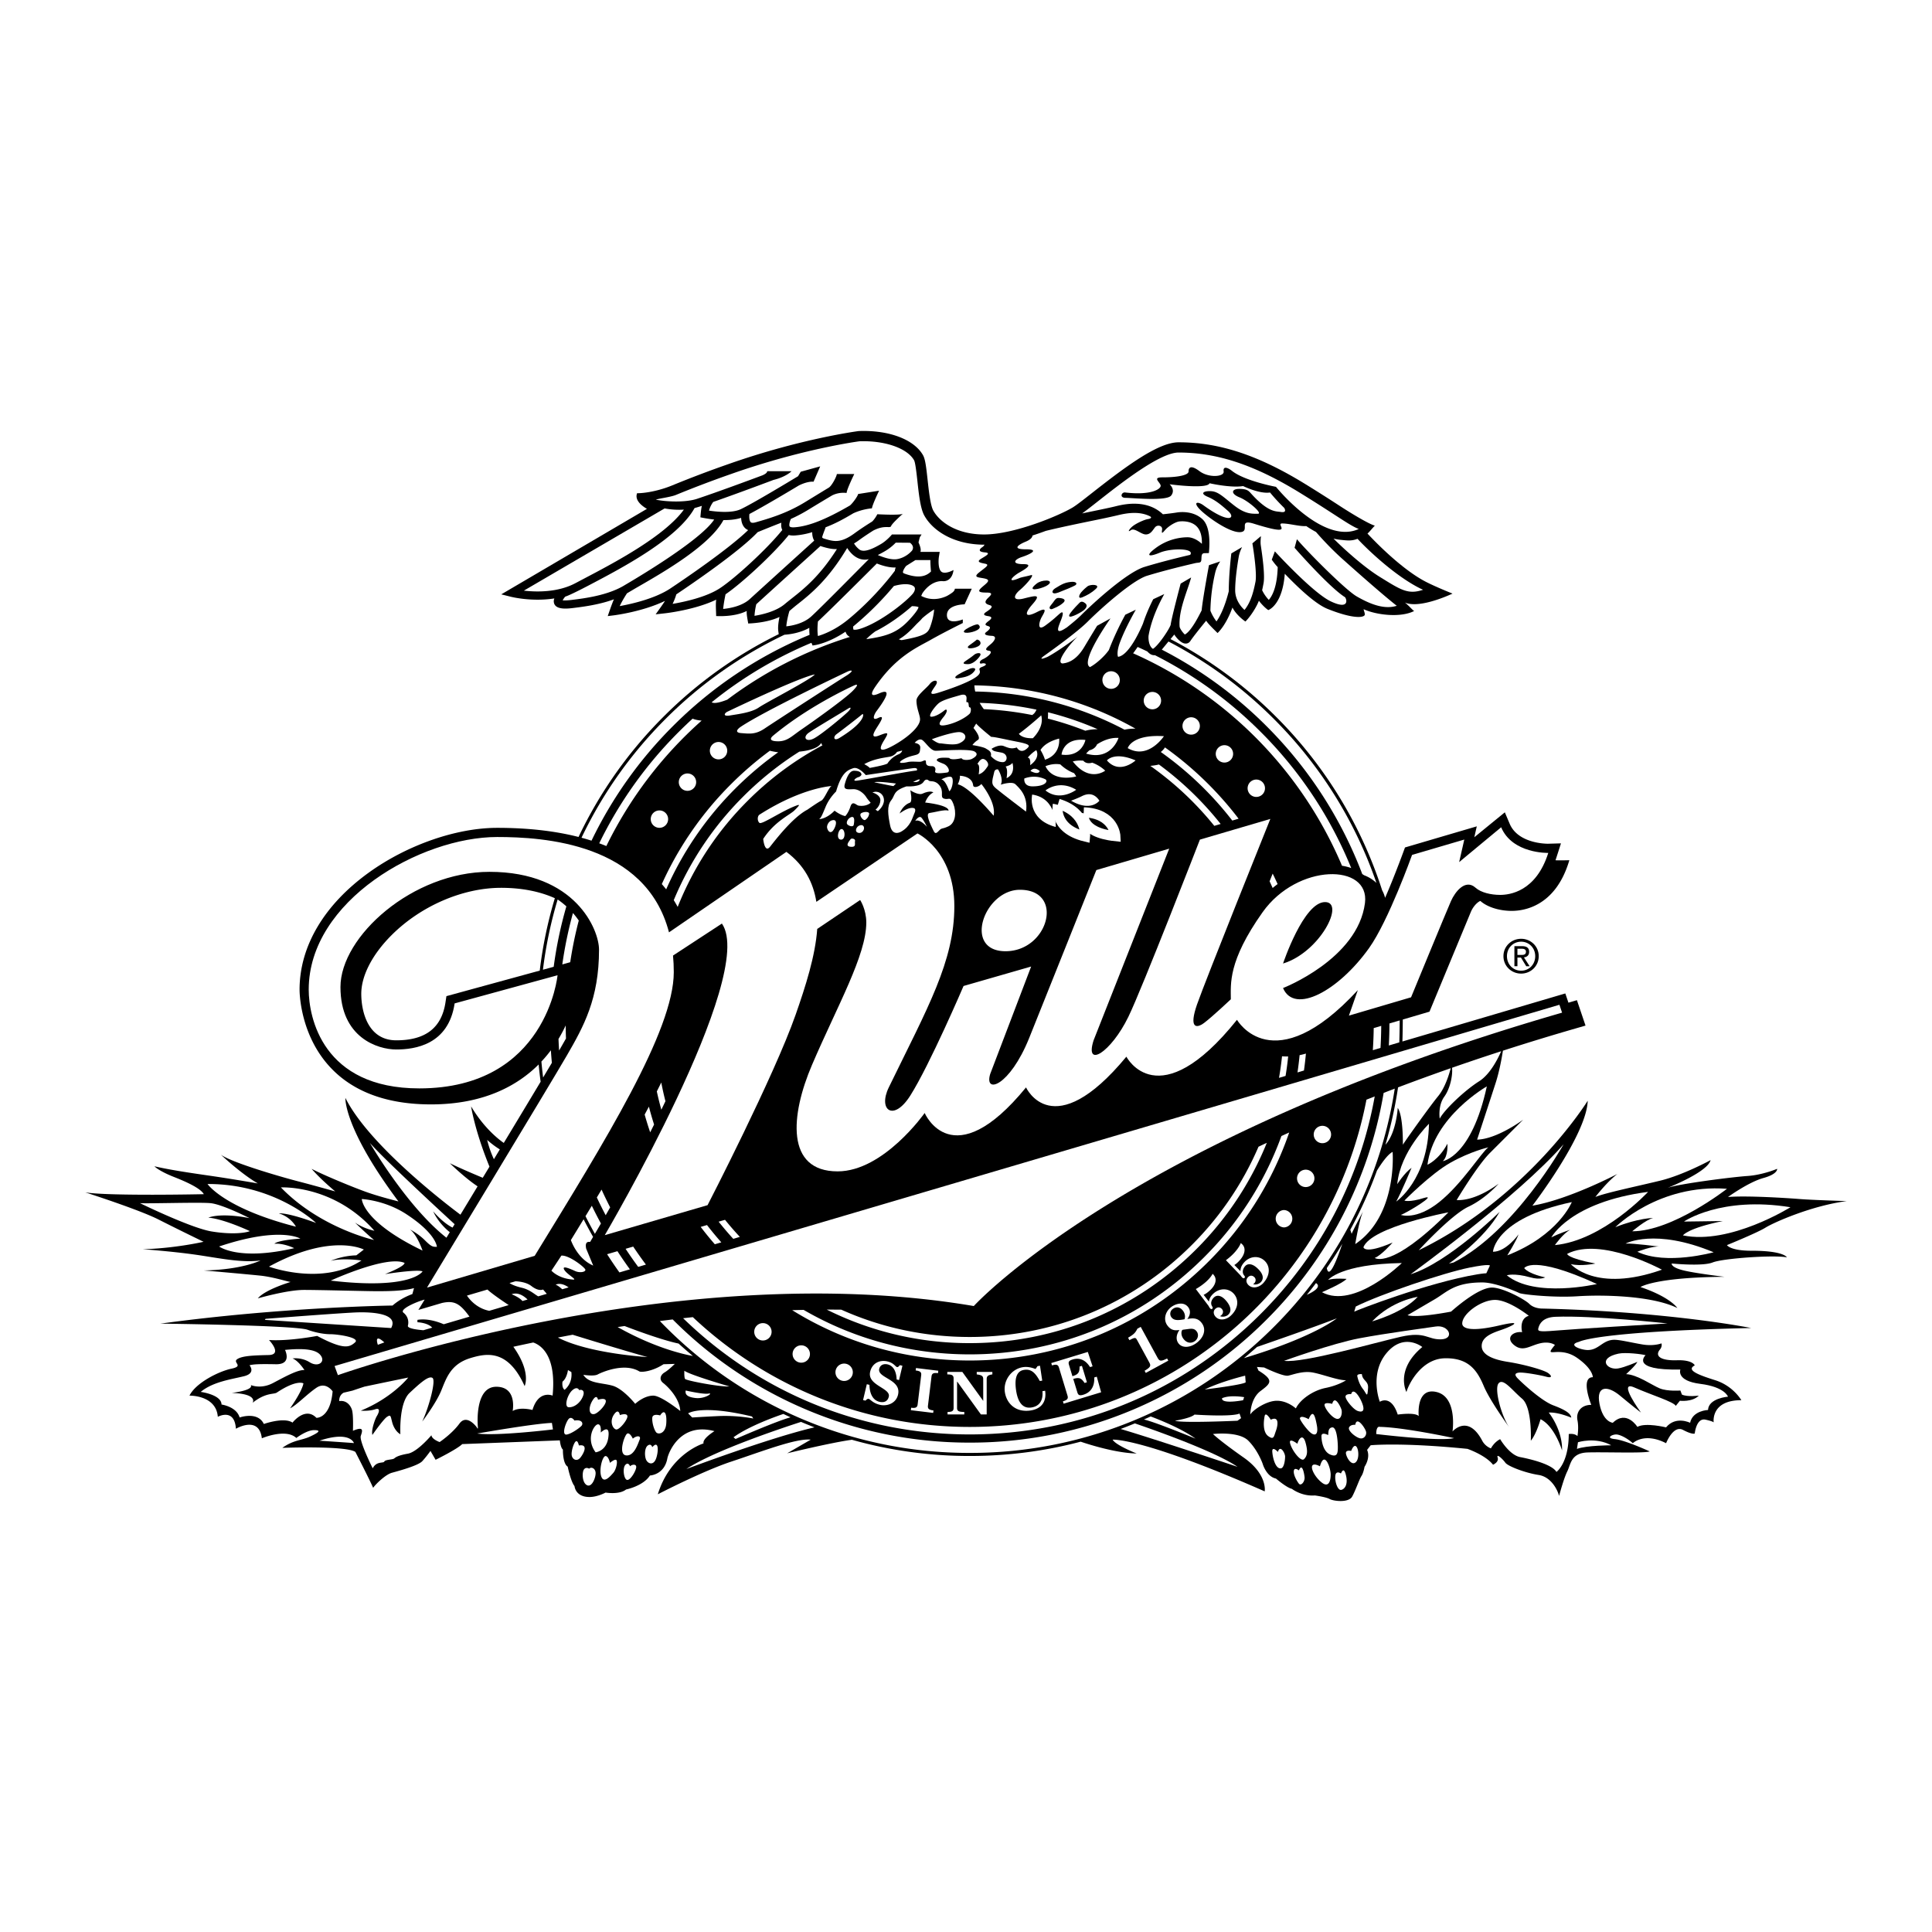 <svg xmlns="http://www.w3.org/2000/svg" width="2500" height="2500" viewBox="0 0 192.756 192.756"><path fill-rule="evenodd" clip-rule="evenodd" fill="#fff" d="M0 0h192.756v192.756H0V0z"/><path d="M174.75 124.787c-2.145 0-2.451-.562-2.451-.562s3.014-1.227 3.832-1.736c.816-.512 4.596-2.197 8.121-2.656 0 0-3.422-.102-4.699-.205-1.277-.102-5.262-.357-7.152-.203 0 0 2.045-1.482 3.525-1.891s1.379-.92 1.379-.92-1.43.613-2.963.715c-1.49.1-6.844.779-7.982 1.191.592-.236 4.025-1.654 4.305-2.773 0 0-2.707 1.48-5.006 2.043-2.299.561-5.518 1.225-6.488 1.635 0 0 1.125-1.482 2.197-2.299 0 0-4.854 2.553-8.48 3.166 0 0 5.416-7.049 5.518-10.471 0 0-5.926 9.604-16.857 14.916 0 0 3.219-3.525 4.955-4.342 1.738-.818 3.014-2.299 3.014-2.299s-2.195 1.736-4.188 1.635c0 0 2.043-3.424 3.32-4.701 1.277-1.275 3.32-3.32 3.32-3.32s-2.605 1.941-4.598 1.992c0 0 1.277-3.881 1.838-5.619.381-1.176.621-2.514.736-3.256a243.469 243.469 0 0 1 7.316-2.236l.926-.268-.859-2.535-.846.25-.311-.922-16.254 4.793c.025-.615.039-2.078.037-2.189l2.666-.787s.203-.494 4.141-9.987c.297-.667.781-1.022.938-1.056-.006-.002-.012-.004 0 0h.002-.002c.662.595 1.867.989 3.127.989 1.248 0 4.301-.471 5.678-4.831l.07-.224s-1.104.028-1.381.003c.053-.146.543-1.685.543-1.685l-1.291.037c-.027 0-2.965.042-3.826-1.994l-.482-1.139-3.045 2.485.246-1.086-7.162 2.106s-.965 2.685-1.986 5.027a3.07 3.07 0 0 0-.293-.75 43.09 43.09 0 0 0-10.596-17.326 43.093 43.093 0 0 0-10.52-7.74l.377-.454c.26.412.648.78.951.872.256.078.5-.003.639-.209.32-.481 1.182-1.546 1.592-2.046.178.31.812.912 1.133 1.232.084-.066.863-.815 1.486-2.542.416.799 1.258 1.374 1.297 1.394.512-.512 1.107-1.444 1.344-2.076.195.279.629.733.934.936.217-.079 1.43-.716 1.648-3.624 1.211 1.257 3.006 3.001 4.268 3.505 2.508 1.002 3.512.869 3.684.645.104-.134-.08-.459-.084-.613 1.27.578 3.676.87 5.039.178-.004-.001-.006-.003 0 0-.184-.109-.48-.49-.92-.843 1.125.485 3.248-.21 4.75-.894-.014-.003-1.66-.664-2.625-1.158-2.324-1.185-4.939-3.841-5.863-4.834.137-.088.578-.64.738-.791-.488-.108-2.135-1.078-3.469-1.943a157.425 157.425 0 0 0-3.48-2.206c-4.678-2.878-8.572-4.162-12.629-4.162-2.033 0-5.23 2.378-8.605 5.028-.855.672-1.596 1.253-1.977 1.481-1.273.765-5.77 2.686-8.83 2.686-2.778 0-4.466-1.287-5.067-2.39-.288-.529-.442-1.932-.565-3.059-.144-1.311-.235-2.071-.462-2.467-.897-1.57-3.404-2.513-6.388-2.402h-.023l-.022.003c-.057.008-5.757.752-12.978 3.294a110.738 110.738 0 0 0-5.634 2.136c-1.378.562-2.728.772-3.493.772.049.027-.435.715.996 1.558l-14.533 8.53.974.244c.114.028 2.106.511 4.325.162a.705.705 0 0 0-.009.545c.23.54 1.112.507 1.853.414.954-.117 2.611-.321 4.1-.871-.179.362-.618 1.674-.618 1.674l.614-.076c.134-.017 2.882-.372 5.093-1.438-.099.19-.929 1.339-.929 1.339l.939-.104c.136-.015 2.992-.343 5.105-1.36-.074.435-.008 1.225-.008 1.635.075 0 1.799.126 3.055-.508-.042.334.101.944.145 1.252.079-.007 1.812-.036 3.121-.653-.096.455-.178 1.015-.118 1.431l.041.285a43.098 43.098 0 0 0-11.493 8.233 43.046 43.046 0 0 0-8.479 12.001c-2.205-.562-4.875-.91-8.116-.91-4.07 0-8.971 1.705-12.791 4.451-4.467 3.211-6.927 7.363-6.927 11.69 0 1.105.511 11.451 13.109 11.451 5.268 0 8.629-1.875 10.744-3.984.054.576.12 1.15.198 1.721-1.009 1.684-2.308 3.84-3.677 6.109-.557-.387-1.996-1.52-3.261-3.648 0 0 .361 2.41 1.834 6.014l-.671 1.109c-.542-.225-2.134-.891-3.283-1.453 0 0 1.49 1.467 2.768 2.307-.587.973-1.164 1.924-1.711 2.828-1.25-.93-9.106-6.904-11.478-11.648 0 0-.204 2.963 5.287 10.318l.009.008c-.665-.168-2.078-.543-3.1-.902-1.379-.484-4.342-1.711-5.568-2.35 0 0 .807.959 2.36 2.254-.849-.236-2.542-.707-3.688-1.002-1.583-.408-6.564-1.84-7.713-2.656 0 0 1.992 1.891 3.678 2.861 0 0-2.222-.385-3.908-.639-1.686-.256-4.444-.613-6.411-1.072 0 0 .409.459 1.967 1.072 1.559.611 2.682 1.199 2.963 1.711 0 0-9.45.205-11.826-.18 0 0 5.338 1.711 7.305 2.707s3.499 1.738 4.495 2.223c0 0-2.886.664-6.079.74 0 0 2.86.205 5.21.537 2.35.332 4.606.844 6.547.588 0 0-1.796.92-5.653.996 0 0 3.329.283 5.593.51 1.277.129 2.605.562 3.065.639 0 0-2.528.74-3.269 1.635 0 0 2.912-.842 4.597-.842 1.686 0 6.182.127 7.279.127.914 0 2.603 0 3.705-.309l-.163.594c-.487.176-1.271.527-1.976 1.145 0 0-10.931.137-23.157 1.805 0 0 13.444.16 14.678.613.647.238 1.533.443 2.282.443.75 0 2.997.34 2.452.818-.544.477-1.089.783-3.78-.648 0 0-2.827.545-4.802.408 0 0 1.396 1.465-.034 1.5-1.43.033-2.622.066-3.133.408-.511.34.715.682-.579.953-1.294.271-3.576 1.43-4.189 2.689 0 0 2.657-.066 2.827 2.111 0 0 1.668-.918 1.805 1.193 0 0 2.315-1.363 2.588.953 0 0 2.384-1.021 3.44-.033 0 0 1.021-.783 1.771-.783.749 0 .477.238-.409.646-.885.408-1.601.307-2.758 1.123 0 0 6.369-.238 7.288.408 0 0 1.41 2.742 1.773 3.582.209-.326 1.22-1.326 1.871-1.504.75-.205 2.623-.715 3.031-1.158.409-.443.817-1.021.817-1.021l.511.885s2.146-1.055 2.656-1.566l9.74-.373s.068.748.306.918c0 0-.034 1.396.477 1.703 0 0 .307 1.498.681 1.941 0 0 .068 1.09 1.498 1.09.784 0 1.601-.443 1.601-.443s1.362.238 2.043-.307c0 0 1.702-.34 2.384-1.396 0 0 1.428-.053 1.736-1.701.103-.545 1.26-3.645 4.7-2.725 0 0-1.226.748-1.089 1.225 0 0-3.304.988-4.563 5.076 0 0 4.461-2.316 7.355-3.27 2.895-.955 6.471-2.35 7.901-2.18l-2.35 1.361s4.393-1.074 6.46-1.352a43.157 43.157 0 0 0 11.76 1.617c3.775 0 7.476-.479 11.062-1.426.861.291 3.521 1.135 5.59 1.178 0 0-2.094-.818-2.4-1.379 0 0 2.861-.256 15.172 5.158 0 0 .307-1.686-2.094-3.371-2.402-1.686-3.066-2.35-3.066-2.35s2.555-.307 3.525.664 1.43 2.299 1.43 2.299.357 1.277 1.328 1.48c0 0 1.074.92 1.584 1.023 0 0 .971.766 2.299.662 0 0 1.123.154 1.48.359.359.203 1.891.408 2.248-.256s.715-1.736.92-2.043.307-.92.307-.92.613-.869.256-1.686l.357-.461s3.014-.305 9.654.359c0 0 1.787.611 2.555 1.582 0 0 .611-.254.459-.715-.152-.459.512.154.766.512.256.357 1.992 1.021 3.32 1.225 1.328.205 1.941 1.635 2.043 2.096 0 0 .461-1.738.818-2.453s.357-1.838 2.043-1.889c1.686-.053 5.67.102 6.182-.104 0 0-2.453-1.123-3.475-1.227-1.021-.102-.203-.51.205-.459s1.072.408 1.584.869c0 0 1.123-1.125 3.32 0 0 0 .715-1.84 1.686-1.328.971.51 1.174.357 1.174.357s.154-1.584 1.074-1.379c.637.141.783.234.812.277-.027-.26-.148-2.219 2.762-2.219 0 0-.816-1.43-2.605-1.992-1.787-.562-2.91-1.021-2.043-1.482 0 0-.203-.561-1.787-.51s-2.242-.404-1.686-1.072c.256-.307.152-.613.152-.613s-.766.307-1.941.102c-1.174-.203-2.195-.459-2.758-.459-1.174 0-1.533 1.021-2.656 1.021-.664 0-2.094-.512-.869-.818 0 0 1.533-1.021 17.164-1.379 0 0-8.07-1.635-20.893-1.941 0 0-.766 0-1.225-.459-.461-.461-2.656-1.635-3.73-1.635-1.072 0-2.809 1.277-4.086 2.4 0 0-3.371.664-4.342.357l2.707-1.584c1.227-.715 1.941-1.684 4.75-1.684 1.432 0 3.73 1.072 3.73 1.072.459.152 3.473.459 5.771.307 2.299-.154 7.355-.104 9.961 1.174 0 0-.664-1.072-3.678-2.094 0 0 1.43-.971 8.377-1.021 0 0-3.014-.357-4.188-.664-1.176-.307-1.074-.664-1.074-.664s3.066.307 4.088-.104c1.021-.408 6.078-.766 7.406-.51-.005.005-.26-.659-3.53-.659z" fill-rule="evenodd" clip-rule="evenodd"/><path d="M147.574 107.879c-1.531.971-3.523 2.912-3.932 3.729 0 0-.205-1.277.459-2.197.582-.805.85-2.121.77-2.881a219.022 219.022 0 0 1 4.902-1.648c-.371.847-1.138 2.325-2.199 2.997zM130.381 129.186c.311-.387.617-.777.916-1.174.221.136.547.513-.916 1.174zM119.275 143.533s-3.988-1.65-5.146-1.91c.227-.1.451-.201.676-.303.732.274 3.064 1.19 4.47 2.213zM123.465 146.344s-8.35-2.801-11.66-3.775a47.42 47.42 0 0 0 1.42-.557c1.179.4 7.869 2.705 10.24 4.332zM124.109 135.5c.441-.361.875-.734 1.305-1.115 1.225-.422 5.723-1.979 7.961-2.855 0-.001-2.268 1.872-9.266 3.97zM132.375 126.514a41.982 41.982 0 0 0 1.543-2.414c-.42 1.263-1.309 3.699-1.543 2.414zM135.213 124.123s.396-2.42.779-3.258c-.26.486-1.01 1.898-1.137 2.236l-.135-.406a43.874 43.874 0 0 0 1.842-3.82c.291-.691.562-1.387.818-2.088.41-.664 1.07-1.629 1.561-1.859 0 0 .512 6.334-3.728 9.195zM139.965 114.213s.051-2.861-.512-3.678c0 0-.141 2.48-1.229 3.678a42.945 42.945 0 0 0 1.26-5.725 208.687 208.687 0 0 1 5.254-1.912c-.158.613-.561 1.941-1.25 2.783-.92 1.125-3.422 4.649-3.523 4.854zM65.792 82.591a.867.867 0 1 0 0-1.734.867.867 0 0 0 0 1.734zM68.48 78.894a.866.866 0 1 0 .22-1.718.866.866 0 0 0-.22 1.718zM71.442 75.727a.867.867 0 1 0 .423-1.68.867.867 0 0 0-.423 1.68zM124.518 78.373a.866.866 0 1 0 1.647.541.866.866 0 1 0-1.647-.541zM121.311 75.05a.866.866 0 1 0 1.702.328.865.865 0 0 0-.686-1.015.866.866 0 0 0-1.016.687zM117.98 72.349a.867.867 0 1 0 1.729.127.867.867 0 0 0-1.729-.127zM114.109 69.921a.867.867 0 1 0 1.731-.089.867.867 0 0 0-1.731.089zM110.004 68.01a.866.866 0 1 0 1.707-.302.867.867 0 1 0-1.707.302zM131.74 112.346a.867.867 0 1 0 .455 1.672.867.867 0 0 0-.455-1.672zM130.154 116.707a.867.867 0 1 0 .238 1.718.867.867 0 0 0-.238-1.718zM128.094 120.725a.868.868 0 0 0 .024 1.734.868.868 0 0 0-.024-1.734zM85.071 136.746a.867.867 0 1 0-1.688.392.867.867 0 0 0 1.688-.392zM76.982 132.891a.866.866 0 1 0-1.732-.034.866.866 0 0 0 1.732.034zM80.806 135.02a.866.866 0 1 0-1.723.173.866.866 0 0 0 1.723-.173zM86.482 138.104l.264.062c.007.691.237 1.512.998 1.693.414.098.813-.01.932-.514.206-.869-2.185-1.119-1.859-2.492.205-.863.962-1.203 1.718-1.023.653.154.794.523.956.562.12.027.2-.1.292-.191l.252.061-.338 1.426-.24-.057c-.019-.695-.268-1.355-.897-1.504-.378-.09-.745.045-.839.439-.222.936 2.244 1.033 1.875 2.586-.211.893-1.132 1.168-1.797 1.01-.737-.174-.946-.553-1.137-.598-.12-.029-.248.111-.314.178l-.24-.057.374-1.581zM90.875 140.695l.03-.246c.453.057.611-.023.648-.33l.354-2.91c.037-.307-.098-.422-.55-.477l.03-.244 2.226.27-.029.244c-.453-.055-.611.025-.648.332l-.354 2.91c-.037.307.098.422.55.477l-.029.244-2.228-.27zM94.511 136.879h1.503l2.078 2.883h-.008.014l-.002-2.168c0-.309-.146-.406-.646-.469v-.246h1.559v.246c-.418.062-.566.16-.566.469v3.523h-.578l-2.354-3.264h-.024v2.611c0 .309.148.406.721.406v.246h-1.67v-.246c.456 0 .604-.098.604-.406v-2.932c0-.309-.148-.408-.629-.408v-.245h-.002zM103.984 137.746l-.244.037c-.445-.818-.854-1.219-1.561-1.111-.756.111-.98.855-.803 2.049.186 1.244.697 1.828 1.525 1.705.805-.121 1.191-.703 1.102-1.629l.27-.041c.158 1.066-.348 1.803-1.463 1.969-1.438.215-2.379-.666-2.555-1.836-.174-1.17.664-2.316 1.814-2.488.457-.068.873.045 1.248.182l.201-.285.244-.037.222 1.485zM109.008 136.318l-.254.078c-.441-.709-1.041-.971-1.73-.762-.367.111-.463.238-.375.527l.348 1.143c.566-.172.721-.361.711-.963l.236-.072.498 1.639-.234.072c-.328-.506-.562-.576-1.129-.404l.41 1.344c.088.289.238.34.604.229.789-.24 1.125-.896 1.08-1.721l.254-.076.434 1.555-3.742 1.139-.072-.234c.438-.133.549-.271.459-.566l-.854-2.805c-.09-.295-.26-.346-.695-.213l-.072-.236 3.648-1.109.475 1.435zM114.316 136.977l-.119-.217c.633-.373.641-.512.449-.863l-1.215-2.229c-.129-.236-.217-.244-.748.043l-.135-.248c.594-.338.736-.514.928-.898l.334-.182 1.67 3.061c.191.352.312.418.963.092l.117.217-2.244 1.224zM117.561 134.004c-.297-.416-.156-.932.115-1.314-.529.096-.898-.018-1.217-.465-.439-.617-.156-1.432.422-1.842.496-.354 1.268-.523 1.682.057.268.377.166.82-.107 1.158.6-.115 1.082-.105 1.465.432.457.643.172 1.451-.592 1.994-.622.443-1.401.497-1.768-.02z" fill-rule="evenodd" clip-rule="evenodd" fill="#fff"/><path d="M118.141 132.652c-.055.01-.119.002-.174.041-.105.076-.176.488.082.85.322.451.775.537 1.172.254.266-.189.424-.604.182-.945-.193-.27-.412-.312-.812-.26l-.45.06zM117.018 130.588a.587.587 0 0 0-.156.82c.262.367.701.326 1.312.217.111-.268.037-.594-.127-.824-.26-.367-.647-.487-1.029-.213z" fill-rule="evenodd" clip-rule="evenodd"/><path d="M119.307 128.609a5.988 5.988 0 0 0 1.012-.719c.252-.229.514-.508.668-.805l.082.09c.414.457.184 1.082-.355 1.57-.209.191-.422.352-.627.438l.525.678c.057-.342.207-.578.463-.811.621-.562 1.5-.545 2.014.02.521.574.504 1.473-.32 2.221-.424.387-1.102.51-1.486.086-.229-.25-.262-.58-.02-.799.232-.211.475-.164.641.018.182.201.139.457-.053.631a.396.396 0 0 1-.115.072l-.002.018c.24.098.592.045.797-.141.387-.352.273-.881-.27-1.479-.402-.441-.834-.533-1.125-.268-.311.281-.375.641-.201.906.064.1.078.178.016.236-.064.057-.146.041-.213-.033-.074-.082-.105-.152-.166-.256l-1.265-1.673zM122.311 125.732c.332-.25.645-.518.918-.834.223-.256.449-.564.566-.879l.094.082c.465.402.311 1.051-.166 1.6-.186.215-.379.398-.572.508l.604.613c.014-.346.137-.6.363-.859.549-.633 1.424-.721 2-.221.588.51.676 1.402-.055 2.244-.375.432-1.033.637-1.465.26-.258-.221-.328-.543-.113-.791.205-.236.451-.219.637-.057.205.176.193.436.023.631a.452.452 0 0 1-.107.086l.002.018a.813.813 0 0 0 .773-.234c.342-.395.166-.906-.443-1.436-.451-.391-.891-.43-1.148-.133-.273.316-.297.682-.092.924.076.09.1.168.043.232s-.141.059-.215-.006c-.084-.072-.123-.141-.195-.236l-1.452-1.512zM81.296 67.294s-.868-.025-8.709 3.704c-.333.158-.485.511.255.383.741-.127 2.12-.281 2.861-.792s5.031-2.708 5.593-3.295zM84.54 67.013c-.63.299-8.255 3.912-10.625 5.491-.307.204-.689.587.051.639.741.051 1.379.179 2.324-.46s7.228-4.7 8.097-5.236c.868-.536.638-.664.153-.434zM85.204 68.392c-.613.281-4.663 2.167-8.071 5.006-.306.256-.409.562.511.562.919 0 1.379-.537 2.273-1.149.894-.613 4.342-3.04 5.185-3.908.843-.868.102-.511.102-.511zM84.667 70.666c-.379.237-3.295 1.966-3.959 2.426-.664.459-.306 1.021.537.562.842-.46 3.116-2.375 3.422-2.707.307-.333.205-.409 0-.281zM85.97 71.304c-.293.257-2.146 1.686-2.503 1.941s-.307.741.281.383c.587-.358 2.001-1.263 2.324-2.069.052-.127.102-.434-.102-.255zM86.379 77.332s-.715-.868-1.251-.689c-.582.194-1.175.459-1.711 2.324 0 0-.664.613-1.047 1.532-.383.92-.434 1.048-.639 1.226 0 0 .715 0 1.533-.843 0 0 .587.459 1.073.537 0 0 .307-.307.511-.945s.562-.153.792-.102.817.077 1.226-.281c0 0-.281-.306-.46-.587-.179-.281-.69-.792-1.302-.766-.613.026-.971.051-.818-.511.153-.562.434-1.328.919-1.328.817 0 .741.409.741.409s-.103.179-.307.229c-.205.051-.613.358-.255.358s5.338-.97 6.079-1.021c0 0 .204-.307-.383-.23-.589.075-4.701.688-4.701.688zM82.982 81.853c-.295.088-.511.485-.46.741.051.255.255.562.511.357.256-.204.715-1.328-.051-1.098zM83.927 82.721c-.292.055-.536 1.022-.025 1.047s.433-1.124.025-1.047zM84.872 83.717c-.196.262-.588.715 0 .766.587.051.383-.306.434-.562.051-.255-.357-.306-.434-.204zM84.872 81.546c-.273.121-.46.485-.358.664.103.179.613.358.664.077.051-.282.154-.946-.306-.741zM85.689 82.389c-.258.129-.408.537-.153.664.256.128.536 0 .639-.281.102-.281-.077-.587-.486-.383zM85.919 81.137c-.266.17.205.792.409.664a.862.862 0 0 0 .383-.587c.051-.256-.511-.256-.792-.077z" fill-rule="evenodd" clip-rule="evenodd" fill="#fff"/><path d="M87.043 79.068s.817.205.792.792c-.025.587-.485.919-.485.919l.23.153s.639-.485.613-1.124c-.026-.638-.639-.97-1.15-.74zM87.222 78.047s1.686.357 1.916.383l.255-.256s-1.763-.255-2.171-.127zM91.104 78.021s.511.077.639-.178c.127-.256-.639.178-.639.178zM90.44 78.456s1.369.096 1.711-.46c.205-.332.435-.204.536-.102.103.102.592-.066.996.409.588.689.026 1.226.511 1.379.485.153.601-.298.919.511.332.843.23 1.916-.485 2.248-.715.332-.638.102-.97.46-.333.357-.409.229-.587-.153-.179-.383-.792-1.584-.333-1.635.46-.051 1.533-.383 1.89-.23 0 0 .23-.511-2.324-.817 0 0 .255-.766.817-.996 0 0-.234-.277-1.124.128-.281.127-.945-.179-1.175-.358 0 0 .256 1.149-.051 1.251-.307.103-.741.409-1.021 1.073 0 0 .689-.536 1.2-.562.511-.026.383.332.229.664-.153.332-.338 1.189-1.277 1.711-.229.128-.894.383-1.098-.639-.204-1.021-.332-1.941.102-2.477.435-.537.155-.945 1.534-1.405z" fill-rule="evenodd" clip-rule="evenodd" fill="#fff"/><path d="M91.308 81.904s.383-.613.639-.307.536.894.536.894-.69-.818-1.175-.587zM91.257 74.113s.435-.536.792-.255c.357.281.817 1.047 1.303 1.047s3.372-.23 3.883.077c.51.307-.078.638-.282.741-.204.102-.894.179-1.021-.077 0 0-1.047.255-1.226-.026 0 0-.919-.102-1.175.103s.281.332.664.511.689.792.281.843c-.408.051-1.277.178-1.175-.153.102-.332-.102-.485-.306-.485-.205 0-.613.025-.613-.383s-.281-.051-.613-.051-.894-.051-1.201.025c-.306.077-1.149.205-.587-.179.562-.383 1.2-.46 1.481-.562.281-.103.307-.256.332-.485.025-.231.127-.563-.537-.691zM93.914 77.766s.766-.409 1.021-.23c.255.179.077 1.227-.23 1.405 0 0-.357-1.124-.791-1.175zM97.516 76.233s.279-.562.586-.511.613.485.434.741c-.178.255-.434.664-.893.792 0 0 .177-.996-.127-1.022zM98.92 64.204c-.281.255-.869.639-.281.715.588.077-.154.664-.562.843-.408.179-.408.51-.127.434.281-.077.74.076.051.332-.689.255.205.408-.588.996-.792.587-2.732 1.251-3.78 1.583-1.047.332-.741-.051-.307-.69.435-.638-.204-.638-.562-.178-.358.459-1.328 1.149-1.328 1.66 0 .767.357 1.456.357 1.865 0 .868-1.635 2.095-2.886 2.733-1.251.639-1.2.179-.715-.613s.511-.894-.459-.511-.537-.332-.179-.894c.357-.562.741-1.175.051-.843-.69.333-.383-.383-.153-.689 1.085-1.447 1.456-2.299.255-1.763s-.562-.409-.332-.74c1.961-2.833 3.923-3.756 5.314-4.513.065-.033-.058.035 0 0 .045-.026-.044.025 0 0 1.43-.818 3.37-1.771 3.37-1.771v-.358s-1.584.639-1.584-.434 1.763-1.073 1.763-1.073l.715-1.558h-1.686c-.012.157-.116.278-.252.383-.001-.012 0 .001 0 0 0 0 .013-.02 0 0-.147.11-.372.249-.54.34-1.168.546-2.117.244-2.569-.01a1.68 1.68 0 0 0 .107-.234c.121-.188.821-1.241 1.977-1.241.418.066 1.017-.135 1.144-1.105-.555.289-.981.335-1.193.182-.345-.25-.326-1.13-.263-1.517l.078-.475h-1.924c.087-.269-.052-.621-.192-.945l.128-.511.179-.281h-2.955s-.498.612-1.13.974c-.516.295-1.589.908-2.114.533a2.178 2.178 0 0 1-.542-.607c.174-.104.355-.225.546-.365.432-.317.939-.647 1.367-.92 1.175-.613 1.687-.176 1.789-.457.103-.281 1.175-1.226 1.175-1.226-.281.179-2.554.051-2.554.051-.072.167-.319.553-.518.73-.487.304-1.168.742-1.741 1.163-1.408 1.033-2.081.831-3.013.551-.213-.064-.243-.115-.22-.196.103-.357.292-.78.332-.945.939-.36 1.702-.763 2.783-1.407l.001.002c.945-.434 1.839-.485 1.839-.485.051-.383.715-1.762.715-1.762l-2.094.332c-.026.204-.529.91-.81 1.141-2.399 1.395-4.131 2.086-5.552 2.181-.29.02-.433-.036-.467-.09-.085-.131.011-.527.127-.749a15.563 15.563 0 0 0 1.807-.959c1.122-.685 1.836-1.108 2.287-1.377.741-.383 1.459-.249 1.459-.249.025-.383.766-1.89.766-1.89h-1.737c-.025.255-.507 1.184-.814 1.362-.453.27-1.187.723-2.388 1.456-1.836 1.122-3.61 1.629-4.905 1.999-.133.038-.372.087-.481-.012-.155-.139-.17-.558-.133-.82 1.333-.704 3.8-2.164 4.938-2.851.945-.459 1.458-.369 1.458-.369l.664-1.532-1.941.536-.269.447c-1.002.606-4.612 2.78-5.726 3.294-.903.417-2.454.246-3.158.137a2.54 2.54 0 0 1 .421-.865c2.671-.935 5.976-2.183 6.015-2.197 1.268-.308 1.797-.868 1.797-.868h-2.427c0 .152-.203.286-.452.401-1.438.537-4.513 1.675-6.547 2.353-1.168.39-3.147.291-4.111.081.329-.116 1.489-.26 1.989-.464a110.64 110.64 0 0 1 5.587-2.118c6.877-2.422 12.34-3.187 12.744-3.241 2.519-.088 4.755.687 5.441 1.889.131.23.248 1.293.333 2.07.146 1.343.299 2.731.684 3.438.771 1.413 2.798 2.921 6.021 2.921.037 0-.037.001 0 0-.061.072-.088.151-.209.231-.383.255-.408.485.23.536s.178.307-.332.613c-.512.306-.23.408.332.511.561.102.076.357-.588.894-.664.537.102.46.664.613s.076.46-.357.843-.408.536.459.536c.869 0 .256.384.025.664-.229.281-.178.46.281.588.461.127.025.434-.357.689s-.152.357.205.409.459.179.051.485c-.408.307-.408.409-.051.511s.127.358-.18.587c-.307.23-.051.357.537.383.59.026.258.511-.023.767zM135.365 59.507c-1.123-.641-4.875-4.416-5.971-5.708l-.234.852c.162.191 3.51 3.986 5.037 4.934.209.274.377 1.273-1.43.411-1.795-.855-5.539-4.948-5.574-4.987l-.309.831c.037.042.209.326.594.743-.064 2.143-.629 2.971-.891 3.267a3.708 3.708 0 0 1-.664-.967c.055-.23.094-.455.139-.677.152-.77-.098-2.655-.268-3.758-.066-.423.018-.868.002-.954l-.846.717c.139.803.465 3.058.309 3.834-.189.949-.447 2.011-1.094 2.808-.295-.256-.932-.965-.932-1.961 0-1.075.207-2.475.357-3.353.086-.5.332-.95.332-.955l-1.072.63c-.008.062-.252 2.057-.256 3.778-.43 1.704-.932 2.595-1.227 3.007a4.562 4.562 0 0 1-.605-1.068 18.11 18.11 0 0 1 .48-3.8c.162-.683.498-1.106.5-1.118l-1.123.375c-.021.113-.629 3.391-.732 4.521 0 .001 0 0 0 0-.053.063-.945 2.018-1.674 2.397-.219-.191-.51-.611-.523-.789-.127-1.66.826-3.654 1.15-4.904l-1.047.613c-.08.309-.92 3.474-.996 4.112-.111.387-1.176 2.018-1.764 2.4-.459-.281-.48-1.154-.43-1.375.379-2.125 1.541-4.036 1.555-4.091l-1.098.51s-.607 1.143-1.025 2.433c-.014.022-1.275 3.161-2.484 3.316-.068-.123-.127-.602.188-1.442.574-1.531 1.578-3.252 1.584-3.259l-1.051.5a29.864 29.864 0 0 0-1.641 3.525c-.039.101-.014.045 0 0-.457.668-1.363 1.441-1.881 1.699-.051.026.035.017 0 0-1.051-.5 2.035-4.839 2.045-4.856l-1.336.736c-.002.004-.393.632-1.283 2.119-.006.007.002-.005 0 0-.902 1.516-1.84 1.595-2.158 1.641-.811-.064.883-2.14 1.508-2.682-.012.01-1.82 1.39-3.018 2.025-.031.012.035-.015 0 0-.686.291-.705.191-.453-.025.75-.53 3.379-2.407 4.459-3.487 1.303-1.303 4.469-4.138 5.939-4.585 1.939-.59 4.186-1.117 4.867-1.272.35-.054.52.005.541-.343.025-.408 0-.638.357-.638s.434.008.4-.094c.121-1.291.025-2.663-.646-3.289-.953-.887-2.303-.715-2.562-.672-.424.07-1.059.142-1.387.177-1.645-1.566-3.99-.98-4.779-.783-.449.112-1.359.3-2.412.517l-.867.18c.426-.304.986-.744 1.648-1.265 2.291-1.799 6.127-4.81 7.975-4.81 3.857 0 7.586 1.237 12.094 4.011 1.516.933 2.639 1.661 3.461 2.193 1.188.77 1.857 1.205 2.42 1.423-.533.245-1.111.333-1.748.266-3.174-.334-6.475-4.429-6.508-4.47 0 0-3.109-.58-4.381-1.584-.484-.383-.92-.485-.842.051.076.536-1.482.664-2.402-.026-.918-.689-1.098-.332-1.098.026 0 .357-1.021.587-2.631.587-1.047 0-.152.511-.152.843s-.971.971-3.551.664c-.355-.042-.588.537.051.537s4.086.357 4.547-.23c.459-.588-.154-1.124-.154-1.124s3.756.511 3.984-.102c0 0 2.121.485 3.346.281 0 0 1.641.807 2.688.642.154.189.666.807 1.414 1.536.154.262.15.495-.371.402-.436-.077-1.211.081-2.938-1.838-.23-.256-.383-.46-1.176-.46-.791 0-.867.485.025.843.895.357 2.35 1.635 1.84 1.635-.512 0-1.201.076-2.299-.767s-1.609-1.43-2.35-1.481c-.74-.051-1.201.205-.357.562.842.358 1.443.905 2.018 1.405.791.69.213 1.376-2.451-.562-.562-.409-1.049-.333-.41.357.639.689 2.912 2.35 4.035 2.324 1.125-.025-.25-1.36 1.406-.843 4.418 1.379 1.992-.051 2.859-.025.779.022 1.719.311 2.367.261.312.211.639.41.973.588.074.082 1.094 1.288 2.496 2.567.182.161 3.77 3.389 5.562 4.799-1.33.421-2.81-.258-3.99-.932z" fill-rule="evenodd" clip-rule="evenodd" fill="#fff"/><path d="M141.691 58.707c.092.046.189.09.291.134-1.5.511-2.225.009-4.293-1.267-1.592-.979-3.52-2.719-4.643-3.837.227.054.455.095.682.119.691.073 1.111.133 1.715-.098.78.857 3.614 3.631 6.248 4.949zM66.308 50.726l-14.043 8.203c1.261.145 3.395.191 5.163-.755l.964-.51c2.835-1.489 7.899-4.148 9.837-6.818a7.888 7.888 0 0 1-1.921-.12z" fill-rule="evenodd" clip-rule="evenodd" fill="#fff"/><path d="M57.05 59.853c-.446.056-.787.059-.919.041.074-.102.159-.277.278-.375.487-.14 2.362-1.131 2.362-1.131 3.323-1.745 8.826-4.635 10.527-7.7.168-.04.655-.193.732-.22-.088.246-.151 1.145-.151 1.145s.792.163 1.376.222c-1.466 2.23-8.663 6.383-8.945 6.556-1.673 1.021-4.039 1.312-5.26 1.462zM74.357 52.708c-.308-.277-.399-.7-.416-1.042-.537.176-1.171.228-1.764.222-1.359 2.528-5.914 5.156-8.362 6.568a81.785 81.785 0 0 0-1.263.742c-.016.024-.454.688-.721 1.272 1.156-.208 3.512-.732 5.062-1.766 1.362-.908 5.746-3.879 7.75-5.816a.996.996 0 0 1-.286-.18zM67.104 60.25c.2-.401.316-.754.372-.951 1.606-1.075 6.319-4.291 8.116-6.207 0 0 1.491-.613 2.364-.943-.034.238-.022.498.093.728-1.593 1.976-4.781 4.872-6.247 5.825-1.356.881-3.513 1.346-4.698 1.548zM74.813 59.765c-.779.714-2.013.927-2.663.99.052-.549.177-1.176.238-1.462 1.572-1.07 4.72-3.945 6.307-5.916.176.046.378.063.61.048a7.851 7.851 0 0 0 1.731-.331c-.006.243.029.524.165.785.01.02.022.038.034.057-1.029.932-5.35 4.847-6.422 5.829zM75.277 61.44a6.72 6.72 0 0 1 .178-1.155c1.235-1.129 5.555-5.043 6.405-5.812.052.022.105.042.162.059.508.153.976.269 1.474.253-1.717 2.72-3.307 3.975-4.487 4.907-.251.199-.489.387-.71.573-.887.751-2.314 1.062-3.022 1.175zM80.943 61.501c-.775.71-1.9.924-2.492.989.036-.528.225-1.257.309-1.53.042-.033-.041.034 0 0 .21-.178.51-.433.756-.628 1.304-1.029 3.089-2.439 5.007-5.66.16.251.412.581.75.822.432.309.912.415 1.407.297-.004-.002-.024-.013 0 0 .001.001 0 .001 0 0-1.025 1.024-4.697 4.757-5.737 5.71zM81.607 63.457c-.079-.47-.04-1.102 0-1.455 1.301-1.212 5.338-5.244 5.876-5.782.535.213 1.242.426 1.882.398a1.383 1.383 0 0 0-.088.357l-.012-.008c-.019.026-1.845 2.542-4.627 4.827-1.281 1.052-2.463 1.496-3.031 1.663zM91.001 54.923c-.052.064-.58.695-1.478.858-.57.104-1.375-.161-1.944-.407.26-.125.496-.26.687-.369a4.857 4.857 0 0 0 1.104-.866l1.418.011c.433.324.295.648.213.773zM92.884 57.019c-.585.585-1.423.652-2.636.211-.042-.016-.144-.057-.156-.108-.034-.134.142-.462.322-.666l.92-.578h1.492c-.014.362.058 1.141.058 1.141zM86.084 62.645c-.687.253-.902.18-.934.166-.017-.042-.053-.228-.022-.312-.009.007-.018.014 0 0a31.148 31.148 0 0 0 4.054-4.032c1.346-.377 1.933-.085 2.058.115.102.163.017.445-.212.702-.629.708-2.405 2.159-4.122 3.005a8.695 8.695 0 0 1-.822.356zM102.162 59.708c-1.225.306-1.021-.332-.408-.843s1.559-1.609 1.1-1.481c-.461.127-.945.204-1.125.281-1.365.585-.758-.136 0-.562.818-.459 1.252-.817.408-.817-1.303 0-.893-.486-.178-.715.715-.23 1.865-.766.408-.766-1.455 0-.766-.46-.025-.767.611-.253.666-.522.666-.609.457-.147.902-.303 1.328-.462 1.365-.337 3.18-.711 4.684-1.022a81.604 81.604 0 0 0 2.449-.526c.943-.236 2.217-.443 3.273.098.188.101.107.224-.217.273-.332.051-1.072.383-1.457.664-.383.281-.637.728-.254.447.383-.281 1.021.421 1.506.421.486 0 .689-.434.92-.715s.754-.179.703.23c-.053.409-.025.421.305.039.268-.309.869-.732 1.342-.84.422-.064 1.24-.041 1.758.441.396.368.586.961.564 1.767l-.023-.001s-.639-.639-1.404-.639c-.768 0-1.992.204-3.143 1.047-1.148.843-.715.945.383.485 1.096-.458 3.506-.459 3.02.222-.943.221-2.863.687-4.557 1.203-1.777.541-5.166 3.659-6.322 4.814-.348.348-.881.793-1.459 1.25l-.004-.005c-1.174.792-.867.051-.561-.715.305-.766.229-.971-.104-.689-.332.281-.613.587-1.455 1.2-.844.613-.613-.383-.357-.843.256-.46.689-1.098-.459-.511-1.15.587-1.355.255-.461-.766s.383-.894-.844-.588zM96.749 70.57c-.179-.009-.018-.56-.264-.509-.247.051.314-.937-.622-.724-.727.218-1.822.485-2.23.843s-1.124 1.328-.715 1.328c.408 0 .987-.366 1.294-.622s.383.085-.077.647-.68 1.006.315.792c.987-.213 1.915-.74 2.299-1.124.127-.127.178-.623 0-.631zM86.574 63.749c-.053.008-.099.013-.141.018.204-.22.546-.518.901-.778 1.352-.677 2.742-1.696 3.648-2.513.449.005.61.071.658.099-.009.095-.121.399-.914 1.258-1.184 1.283-2.238 1.628-4.152 1.916zM90.035 63.853c-.204.037-.254-.07-.373-.059.571-.31 1.127-.823 1.666-1.407.247-.267.501-.468.675-.697a8.982 8.982 0 0 1 1.194-.887c-.022.468-.177 1.163-.406 1.777-.222.588-.533.868-2.756 1.273zM82.99 78.421s-2.962.136-7.219 2.86c-.207.133-.239.613 0 .817.238.204 2.234-1.199 3.712-1.736.375-.137.272 0-.205.477s-1.975 1.09-3.133 2.86c0 0 .136 1.465.681.783.544-.681 2.248-2.929 3.746-3.712 0 0 .994-.701 1.362-.885.341-.17.784-1.429 1.056-1.464zM86.226 76.242s.409.205.545.375c0 0 1.533-.272 1.771-.443 0 0 .374-.646 1.191-.953 0 0 .272-.17.272-.34l-.511.136s-.204.374-.715.477c-.51.101-1.6.203-2.553.748zM92.968 73.756s.545.409.817.409 1.37.234 1.907 0c1.021-.445.613-1.124 0-1.124-.612 0-2.11.477-2.724.715zM97.123 72.632s.816.954.443 1.192c-.375.239-.545.511-.545.511s1.055.171 1.328.341c.271.17.611.307.51.75 0 0 .477.613 1.193.613.477 0 .578-.817-.137-.954s-.818-.136-.988-.375c0 0 .715-.477 1.227-.272.51.205.783.307 1.293.136 0 0 .375.75 1.09.034.242-.24.137-.374-1.09-.613-1.225-.238-2.18-.477-2.553-.477 0 0-1.193-.954-1.5-1.328l-.271.442zM101.652 73.211s.271.476 1.396.442c0 0 1.174-1.09.834-2.281.001.001-1.208 1.09-2.23 1.839zM102.982 71.34c.203-.138.297-.254.43-.537-1.85-.39-3.746-.62-5.67-.679.131.233.275.441.414.628 1.635.073 3.248.271 4.826.588zM100.324 76.48s.578-.136.682-.375c0 0 .373 1.09-.58 1.533 0 0 .17-.919-.102-1.158zM102.537 75.595s.342-.443.852-.749c0 0 .477.715-.613 1.499-.001-.001.103-.75-.239-.75zM95.557 78.251s.272-.544.205-.851c0 0 1.223.005 1.329.953.033.307.611.137.816-.136 0 0 1.498 1.805 1.227 3.167-.001 0-2.42-2.894-3.577-3.133z" fill-rule="evenodd" clip-rule="evenodd" fill="#fff"/><path d="M99.609 76.821s.545.886.238 1.464c0 0 1.123-.375 1.465-.034.34.341 1.293 1.124 1.055 2.725 0 0-2.52-1.907-2.996-2.316s-.445-.57-.17-1.668c.067-.273.408-.273.408-.171zM102.98 79.273s-.578 2.452 2.35 3.235c0 0 .17-2.861-2.35-3.235z" fill-rule="evenodd" clip-rule="evenodd" fill="#fff"/><path d="M105.535 80.294s-.512 2.384 2.725 3.167c0 0 .238-2.384-2.691-3.269m2.554.954s-.443 1.907 3.166 2.281c0 0-.102-2.281-3.166-2.383" fill="none" stroke="#fff" stroke-miterlimit="2.613"/><path d="M105.91 75.289s.135-1.703 2.383-1.465c0 0-.34 1.737-2.383 1.465zM112.516 74.642s.375-1.396 3.609-1.192c0 0-1.566 2.383-3.609 1.192zM110.439 75.867s.715-.919 2.859 0c.001 0-1.599 1.465-2.859 0zM108.973 76.092c-.52.15-.783-.062-.891-.198-.623-.055-1.049.075-1.049.075 1.668 2.146 3.234.919 3.234.919a3.876 3.876 0 0 0-1.294-.796zM105.785 76.263c-.787-.137-1.477.183-1.477.183.783 1.668 3.064 1.021 3.064 1.021a2.804 2.804 0 0 0-.211-.328 4.177 4.177 0 0 1-1.376-.876zM102.197 77.672s.988-.443 2.078.068c.316.149.105.715-1.262.715-.952.001-.816-.783-.816-.783zM104.309 78.864s1.328-1.124 3.064-.068c0 0-1.6 1.226-3.064.068zM106.863 79.886s.646-.238 1.055-.443c.408-.204 1.158-.477 1.771.443 0 0-.851 1.158-2.826 0zM102.811 76.923s.307-.511.92 0c-.001 0-.069.443-.92 0zM105.67 73.688c-1.047.273-1.586.715-1.859 1.136.152.257.338.611.445.972 1.629-.52 1.414-2.108 1.414-2.108zM109.453 74.264c-.178.407-.551.546-.764.592-.211.193-.328.33-.328.33 2.52.75 3.234-1.566 3.234-1.566-.825-.047-1.574.278-2.142.644zM108.283 72.905a4.824 4.824 0 0 1 1.236-.15 31.536 31.536 0 0 0-4.957-1.688c.004.171.002.396-.016.628 1.274.325 2.52.729 3.737 1.21zM112.193 72.8a4.81 4.81 0 0 1 1.096-.1c-4.859-2.748-10.352-4.244-16.076-4.321.012.216.041.42.084.614a32.906 32.906 0 0 1 14.896 3.807z" fill-rule="evenodd" clip-rule="evenodd" fill="#fff"/><path d="M106.811 61.136c.305-.408.73-.834.9-1.004.172-.171.375-.103.58.068.203.17.203.477-.408.851-.613.375-1.584.801-1.072.085zM105.568 59.657c.41 0 .92.136.477.511-.441.375-.816.477-1.021.579-.203.103-.477-.034-.17-.374.306-.341.443-.716.714-.716zM105.262 58.704c-.395.244-.375.681.342.409.715-.272 1.43-.579 1.668-.715s.137-.408-.443-.34c-.579.067-.852.203-1.567.646zM103.424 58.227c.246-.194.613-.307.986-.307.375 0 .545.238-.033.545-.58.307-2.078.647-.953-.238zM108.498 58.5c.311-.233 1.328-.205.85.238-.477.442-.885.647-1.361.852-.477.204-.34-.238-.102-.511s.476-.478.613-.579zM96.408 62.756c.333-.217 1.055-.545 1.191-.443s.375.375-.307.647c-.68.273-1.565.239-.884-.204zM97.463 63.812c.273 0 .613.409.104.681-.512.272-1.397.27-.818-.139.579-.408.714-.542.714-.542zM97.26 65.276c.271-.17.816-.205.441.272-.373.477-.783.715-1.123.715s-.681-.034-.205-.341c.478-.305.887-.646.887-.646zM96.646 66.775c.272-.17.852-.205.579.17-.454.625-1.293.647-1.566.715s-.613-.034-.034-.375c.579-.34 1.021-.51 1.021-.51z" fill-rule="evenodd" clip-rule="evenodd"/><path d="M126.668 87.929c.104.22.205.443.305.666.16-.135.326-.266.494-.391a33.053 33.053 0 0 0-.492-1.043c-.1.249-.204.506-.307.768zM64.741 110.41l-.423.791c.167.596.352 1.186.551 1.771l.389-.777a31.987 31.987 0 0 1-.517-1.785zM122.945 81.867l.629-.185a34.24 34.24 0 0 0-7.346-7.113 1.844 1.844 0 0 1-.416.457 33.45 33.45 0 0 1 4.318 3.646 33.338 33.338 0 0 1 2.815 3.195zM66.465 88.73a33.047 33.047 0 0 1 6.901-10.058 33.604 33.604 0 0 1 4.277-3.617 6.703 6.703 0 0 1-.833-.154 34.1 34.1 0 0 0-3.877 3.337 33.659 33.659 0 0 0-6.904 9.967c.155.177.301.353.436.525zM65.983 110.715l.408-.848a31.004 31.004 0 0 1-.416-1.865 91.9 91.9 0 0 1-.444.889c.133.613.283 1.222.452 1.824zM71.698 121.887a33.12 33.12 0 0 0 1.46 1.713l.657-.195a32.496 32.496 0 0 1-1.48-1.703l-.637.185zM121.15 82.395l.635-.187a32.542 32.542 0 0 0-2.445-2.743 32.524 32.524 0 0 0-3.715-3.193c-.201.055-.48.103-.857.139a31.797 31.797 0 0 1 4.139 3.487 32.137 32.137 0 0 1 2.243 2.497zM125.561 114.41a31.301 31.301 0 0 1-6.654 9.803c-5.92 5.918-13.787 9.178-22.158 9.178-4.491 0-8.837-.939-12.815-2.725-.483-.004-.966-.008-1.447-.006a31.82 31.82 0 0 0 14.263 3.344c8.533 0 16.556-3.324 22.591-9.357a31.92 31.92 0 0 0 7.049-10.627c-.279.128-.556.259-.829.39z" fill-rule="evenodd" clip-rule="evenodd" fill="#fff"/><path d="M67.613 90.482a31.261 31.261 0 0 1 6.978-10.583 31.438 31.438 0 0 1 7.464-5.536c-.108-.132-.121-.25-.121-.25-.308.586-1.38.8-2.181.877a32.205 32.205 0 0 0-5.596 4.475 31.891 31.891 0 0 0-6.936 10.344c.149.237.279.463.392.673zM128.521 105.404a6.256 6.256 0 0 1-.613-.018 31.368 31.368 0 0 1-.301 2.152l.654-.193c.106-.642.194-1.288.26-1.941zM130.096 106.805c.078-.561.145-1.123.195-1.689-.211.062-.42.115-.629.156a34.256 34.256 0 0 1-.211 1.725l.645-.192zM127.848 113.342a32.923 32.923 0 0 1-7.717 12.096c-6.246 6.246-14.549 9.688-23.382 9.688-5.914 0-11.589-1.545-16.57-4.438-.38.008-.76.018-1.14.029 5.269 3.27 11.354 5.02 17.709 5.02 8.998 0 17.455-3.502 23.816-9.863a33.555 33.555 0 0 0 8.059-12.885c-.262.118-.519.236-.775.353zM71.966 123.949a32.886 32.886 0 0 1-1.428-1.725l-.631.184c.45.592.92 1.17 1.411 1.732l.648-.191zM101.754 88.774c4.496 0 2.861 6.13-1.43 6.13s-2.146-6.13 1.43-6.13z" fill-rule="evenodd" clip-rule="evenodd" fill="#fff"/><path d="M154.471 85.096c-1.225 3.882-3.881 4.188-4.801 4.188s-1.916-.232-2.453-.715c-1.021-.92-2.043.409-2.451 1.328s-3.984 9.604-3.984 9.604l-6.201 1.828.889-2.543c-8.48 9.193-12.055 2.961-12.055 2.961-7.867 9.809-11.035 3.678-11.035 3.678-7.355 8.889-10.012 3.066-10.012 3.066-7.355 8.99-10.114 2.553-10.114 2.553s-4.087 5.824-8.685 5.824c-5.21 0-4.699-5.619-2.554-10.625 2.534-5.912 5.415-10.932 5.415-14.201 0-1.328-.613-2.248-.613-2.248l-4.281 2.885c-.2 2.706-1.144 5.665-2.156 8.558-2.146 6.129-8.786 19.002-8.786 19.002l-10.254 2.992S75.6 97.252 72.025 92.144l-4.878 3.192c.05.53.076 1.082.076 1.66 0 5.824-6.827 16.803-13.876 28.297l-10.746 3.17s12.259-20.229 13.945-23.141c1.686-2.912 3.219-5.67 3.219-10.574 0-1.992-2.35-7.765-10.932-7.765-7.663 0-14.865 6.437-14.865 11.495 0 5.057 3.729 6.23 5.568 6.23s5.21-.459 5.823-4.598l10.268-2.809s-1.073 11.289-13.792 11.289c-9.655 0-11.034-7.1-11.034-9.859 0-8.888 11.188-15.222 18.799-15.222 4.603 0 14.827.601 17.146 9.512l11.714-8.03c1.792 1.343 2.682 3.055 2.988 4.986l10.089-6.825s3.678 1.737 3.678 7.254-2.657 10.115-6.539 18.083c-1.1 2.258.462 3.477 2.146.816 1.941-3.064 5.312-10.932 5.312-10.932l6.744-1.941-4.088 10.729c-.613 2.043 1.941 1.225 3.883-3.576 1.357-3.359 6.709-16.777 6.709-16.777l7.271-2.137-7.543 19.119c-.92 2.859 1.736 1.225 3.473-2.352 1.396-2.877 7.131-17.667 7.131-17.667l7.027-2.066s-6.496 16.159-7.312 18.508c-.818 2.35-.104 2.451.715 1.838.816-.613 2.656-2.35 2.656-2.35 0-1.531-.307-3.78 3.166-8.683 3.475-4.904 10.729-4.904 10.217-.92-.717 5.597-8.174 8.48-8.174 8.48 1.125 2.656 5.518.307 8.582-3.985 1.939-2.714 4.291-9.297 4.291-9.297l5.211-1.532-.512 2.248 4.189-3.474c1.125 2.66 4.701 2.558 4.701 2.558z" fill-rule="evenodd" clip-rule="evenodd" fill="#fff"/><path d="M132.199 90c-2.145 0-4.189 6.131-4.189 6.131 3.679-1.125 6.232-6.131 4.189-6.131z" fill-rule="evenodd" clip-rule="evenodd"/><path d="M155.584 100.246L33.381 136.289l.332.91s33.714-11.953 63.443-6.895c0 0 15.172-16.705 58.693-29.271l-.265-.787zM139.607 104l-1.043.309c.037-.73.059-1.463.059-2.197l1.025-.303c.002.082-.013 1.545-.041 2.191zM54.169 96.75a42.43 42.43 0 0 1 1.467-7.003l.022.01c.3.207.583.431.849.671a41.344 41.344 0 0 0-1.265 6.029l-1.073.293zM60.496 84.41c-.23-.093-.467-.185-.711-.273a41.111 41.111 0 0 1 7.932-11.113c.453-.453.915-.894 1.385-1.323.239.104.567.163.9.195a40.456 40.456 0 0 0-9.506 12.514zM57.163 91.093a40.888 40.888 0 0 0-1.062 5.129l.79-.222c.213-1.411.498-2.798.853-4.158a7.975 7.975 0 0 0-.581-.749zM55.722 103.656c.275-.457.513-.908.718-1.348.003.436.011.869.028 1.301-.224.402-.454.801-.686 1.201a39.585 39.585 0 0 1-.06-1.154zM60.018 118.686c.272.6.558 1.189.858 1.773l-.446.785a40.008 40.008 0 0 1-.884-1.771l.472-.787zM63.175 124.373a39.7 39.7 0 0 0 1.268 1.795l-.769.229a40.137 40.137 0 0 1-1.258-1.803l.759-.221z" fill-rule="evenodd" clip-rule="evenodd" fill="#fff"/><path d="M69.125 131.412c7.215 6.791 16.933 10.953 27.623 10.953 19.644 0 36.005-14.051 39.583-32.65l.824-.326c-1.467 8.176-5.379 15.701-11.375 21.699-7.756 7.754-18.066 12.025-29.033 12.025-10.761 0-20.89-4.113-28.593-11.594.324-.037.647-.072.971-.107zM136.967 104.779c.049-.73.08-1.467.088-2.207l.75-.221a43.413 43.413 0 0 1-.072 2.201l-.766.227zM116.58 64.003a42.755 42.755 0 0 1 10.504 7.716 42.73 42.73 0 0 1 10.242 16.369 3.688 3.688 0 0 0-1.221-.761 2.24 2.24 0 0 1-.195-.13 41.758 41.758 0 0 0-9.551-14.751 41.763 41.763 0 0 0-10.447-7.632l.668-.811z" fill-rule="evenodd" clip-rule="evenodd" fill="#fff"/><path d="M113.502 64.547c.324.146.646.295.967.449.109.121.221.218.332.28a.72.72 0 0 0 .424.092 41.17 41.17 0 0 1 10.557 7.656 40.973 40.973 0 0 1 9.029 13.582 5.033 5.033 0 0 0-.918-.23 40.454 40.454 0 0 0-20.84-21.196c.152-.202.302-.416.449-.633zM81.072 64.404l.317-.053c.062-.01 1.36-.239 2.972-1.331a.798.798 0 0 0 .436.526 40.162 40.162 0 0 0-12.237 6.26c-.974.384-1.386.368-1.556.26a40.772 40.772 0 0 1 9.952-5.933l.116.271z" fill-rule="evenodd" clip-rule="evenodd" fill="#fff"/><path d="M66.412 71.719a42.759 42.759 0 0 1 11.856-8.392c.448-.028 1.512-.15 2.477-.687-.004.221.001.462.025.698l-.321.133a41.74 41.74 0 0 0-13.311 8.974 41.758 41.758 0 0 0-8.123 11.429 20.826 20.826 0 0 0-.998-.293c2.1-4.4 4.917-8.384 8.395-11.862zM44.45 99.979c-.38 2.566-1.987 3.814-4.914 3.814-2.861 0-3.492-2.926-3.492-4.641 0-1.799 1.099-3.928 3.016-5.845 2.916-2.917 7.104-4.729 10.93-4.729 2.038 0 3.848.354 5.367 1.036a42.732 42.732 0 0 0-1.506 7.223l-9.312 2.549-.089.593zM54.016 105.912c.352-.373.665-.752.945-1.125.027.418.06.834.099 1.25l-.873 1.463a41.864 41.864 0 0 1-.171-1.588zM58.415 121.338l.631-1.039c.29.598.592 1.188.909 1.77l-.602 1.029a41.062 41.062 0 0 1-.938-1.76zM60.571 125.133l1.031-.301c.398.613.813 1.215 1.244 1.809l-1.046.309a43.181 43.181 0 0 1-1.229-1.817zM136.279 118.754a42.76 42.76 0 0 1-9.195 13.639 42.734 42.734 0 0 1-13.637 9.193 42.61 42.61 0 0 1-16.699 3.371 42.614 42.614 0 0 1-16.699-3.371 42.771 42.771 0 0 1-14.214-9.785c.424-.055.851-.107 1.28-.16a41.742 41.742 0 0 0 13.334 8.998 41.61 41.61 0 0 0 16.3 3.291 41.616 41.616 0 0 0 16.3-3.291 41.758 41.758 0 0 0 13.311-8.973 41.774 41.774 0 0 0 11.686-22.625c.367-.143.736-.285 1.109-.428a42.537 42.537 0 0 1-2.876 10.141zM47.607 143.023s5.824-1.021 7.458-1.057l.102.648c0 .001-5.584.681-7.56.409zM59.935 142.922s.103-.818-.272-.818c-.374 0-1.26 1.43-.238 2.793 0 0 1.056-.102 1.26-1.43.204-1.328-.477-.783-.75-.545zM61.842 141.184s-.103-.748-.579-.066c-.477.68-.136 1.43.205 1.498.34.068 1.226-1.057 1.123-1.363-.102-.308-.749-.069-.749-.069zM63.136 143.533s-.272-.611-.545-.51c-.272.102-.953 2.078-.136 2.18s1.191-1.158 1.362-1.566c.171-.41-.272-.444-.681-.104zM65.078 144.385s-.103-.408-.443-.17-.34 1.057-.17 1.43c.17.375.681.58.954-.033s.373-2.044-.341-1.227zM62.864 146.293s-.17-.477-.477-.137-.136 1.498.204 1.498c.341 0 .886-.953.886-1.293 0-.341-.477-.238-.613-.068zM60.855 145.951s.511-.441.647-.271-.034.953-.307 1.26c-.272.307-.919 1.09-1.192.408-.272-.68.102-2.076.409-2.076.306-.001.443.679.443.679zM58.777 146.531s-.306-.205-.51.068c-.205.271-.205 1.293.272 1.566.477.271.851-.613.885-1.125.034-.509-.408-.747-.647-.509zM57.755 144.215s-.102-.545-.306-.408-.477.988-.409 1.396.511.646.852.238c.34-.408.851-1.396-.137-1.226zM57.313 141.729s-.341-.545-.647-.068c-.306.479-.613 1.533-.136 1.465s1.328-.682 1.498-.885c.171-.206.068-.647-.715-.512zM59.663 139.652s-.102-.648-.544.068c-.443.715-.375 1.463.17 1.361.544-.101 2.077-1.905.374-1.429zM57.79 138.699s-.17-.443-.681 0c-.511.441-.852 1.668-.375 1.701.477.035 1.09-.34 1.396-1.021.307-.68-.136-.783-.34-.68zM56.666 136.689s-.102.816-.545 1.158c0 0-.102.578.204.816 0 0 .818-.578.681-1.771l-.34-.203zM65.861 141.219s-.749-.238-.783.238.17 1.158.375 1.43c.204.273.954.17 1.022-.885.067-1.057-.205-1.432-.614-.783zM63.375 140.061s-1.191-1.498-2.247-1.805-2.384-.205-2.929-1.09c0 0 1.056.17 1.43-.035.375-.203 2.64-1.215 4.155-.307.17.104 1.26.035 2.418-.715l1.124-.033s-.613.613-1.021.852c-.409.238-.579.715-.136 1.055.442.342 1.635 1.5 1.703 2.793 0 0-1.907-1.533-2.69-1.533-.961-.001-1.807.818-1.807.818zM68.279 136.758s-.034.646.068.816 3.508.818 4.427.75c0 0-3.984-1.158-4.495-1.566zM68.415 138.732s1.771.408 2.282.307c.511-.102-.34.545-1.293.443-.955-.103-1.057-.443-.989-.75zM68.653 141.014s1.26-.92 6.368.307l.136.205s-1.601-.342-3.61-.238a184.5 184.5 0 0 0-2.486.135l-.408-.409zM31.875 143.738s2.554.17 3.439.238c0 .001-.375-1.259-3.439-.238zM31.567 138.459c-.953.648-1.975 1.738-2.622 2.045 0 0 1.192-1.67 1.328-2.486 0 0-.652-.416-2.656.92-.306.203-1.089-.035-2.417 1.021 0 0 .613-.887-2.078-.988 0 0 2.179-.238 1.907-.783 0 0 .987.443 2.213-.205 1.226-.646 2.452-1.328 3.133-1.293 0 0-.613-.953-1.191-1.158 0 0 .885-.137 1.703.375.817.51 1.499.033 1.192-.545-.307-.58-1.192-.92-3.644-.682 0 0 .75 1.465-.919 1.43-1.669-.033-2.248 0-2.622.104 0 0 .681.783-.545 1.09s-3.099.545-4.325 1.566c0 0 2.077.271 2.077 1.26 0 0 1.499.203 1.805 1.293 0 0 1.805-.646 2.418.648 0 0 2.009-.717 2.861-.137 0 0 1.26-1.635 2.383-.477 0 0 1.379.086 1.618-2.641-.001 0-.665-1.004-1.619-.357zM26.494 131.58s7.866-.613 9.229-.646 4.087.102 3.303 1.566l-12.6-.816.068-.104zM37.698 134.17s-.443-1.227.647-.238l-.647.238zM42.159 126.848s-1.09 1.873-9.161.918c0 0 5.551-2.553 7.356-1.77 0 0 .204.271-1.941 1.123 0 0 3.235-.51 3.746-.271zM36.301 124.668s-3.235-1.703-9.467 1.703c0 0 5.313 1.975 9.229-.613 0 0-1.771-.273-3.065.033 0 0 1.124-.51 2.554-.545l.749-.578zM29.967 123.578s-2.009-1.26-8.105.783c0 0 1.907 1.465 7.492.17 0 0-1.021-.51-1.975-.443 0 0 .204-.34 2.588-.51zM20.79 121.484s1.141-.529 4.104.051c0 0-2.725-1.396-3.917-1.498-1.192-.104-6.402.066-7.015 0 0 0 5.074 2.484 7.151 2.826 2.078.34 3.439.135 3.814-.035 0 0-2.571-1.209-4.137-1.344zM31.534 122.012s-4.087-3.916-10.83-3.883c0 0 1.635 2.418 8.82 4.258 0 0-.477-.955-1.703-1.328.001 0 .75-.137 3.713.953zM37.323 123.715s-5.38-1.193-9.297-5.246c0 0 5.244-.305 9.331 4.326 0 0-1.056-.205-1.941-.818 0 0 1.26 1.226 1.907 1.738zM43.589 124.395s-.04-1.299-3.065-3.268c-2.146-1.396-4.427-1.5-4.427-1.5s.034 2.248 6.062 5.143c0 0-.545-1.6-1.26-2.111 0 0 .818.408 1.499 1.09.68.681.816.646 1.191.646zM48.632 128.658l-2.045.604c.251.375.972 1.273 2.227 1.518l1.94-.572c-.397-.263-1.652-1.103-2.122-1.55zM41.648 131.922v-.238c1.017-.174 2.106.213 2.623.436l2.57-.758c-.924-1.262-1.47-1.65-2.748-1.363l-2.351.693.625-1.029c-.687.164-2.566.949-2.114 1.305.477.375.545.92.443 1.295-.077.283.967.41 1.545.455l.879-.258c-.45-.507-1.472-.538-1.472-.538zM51.047 129.129s.75.285 1.078.674l.509-.15c-.256-.255-.901-.788-1.587-.524zM54.18 128.652s-.409.238-1.158-.34c-.467-.363-1.147-.459-1.592-.479l-.592.174c.171.129.567.32 1.23.475.78.18 1.268.658 1.63.855l.856-.252-.374-.433zM55.016 126.775c.223.23.893.799 2.161.889.477.035-.613-.51-.885-.986-.272-.479.647-.068 1.09.135.442.205 1.056.104 1.021-.135-.031-.215-1.625-1.471-2.395-1.406-.067.109-.992 1.503-.992 1.503zM55.44 128.176c.22.072.509.32.655.455l.635-.188c-.802-.572-1.29-.267-1.29-.267zM58.483 124.578c-.089-.424-.028-.738.393-.668l.296-.506a42.296 42.296 0 0 1-.946-1.756c-.419.689-.843 1.381-1.27 2.078.216.568.866 1.953 2.229 2.541l-.702-1.689zM55.66 133.447c3.129 1.615 8.941 1.947 8.941 1.947-2.078-.568-6.176-1.828-7.467-2.227-.497.093-.989.187-1.474.28zM67.703 134.047c-1.694-.354-4.519-1.414-5.391-1.75l-.688.105c3.58 2.016 6.421 2.688 7.506 2.885-.484-.404-.96-.816-1.427-1.24zM53.201 133.941c-.675.141-1.337.283-1.983.426 1.819 2.561 1.124 3.922 1.124 3.922-1.668-3.711-3.817-3.279-5.415-2.791-2.009.611-2.418 2.076-2.929 3.303-.511 1.225-1.873 3.031-1.873 3.031.681-1.465 1.396-4.121 1.021-4.359-.374-.238-1.192.477-2.281 1.498-1.09 1.021-.919 4.121-.919 4.121-.273-.137-.647-.545-.817-1.191-.17-.648-.136-.783-.511-.547-.375.24-1.464 1.807-1.464 1.807-.136-.477.272-1.602.442-1.873.17-.273.443-.887-.17-.682-.613.205-1.43.137-1.43.137 3.167-1.295 4.733-3.305 4.733-3.305s-2.503.512-4.367.906c-.739.24-1.149.383-1.185.396l-.894.209c-.506.287-.434.838-.434.838.647-.102 1.09.342 1.26.852.17.512.102 2.111.102 2.111 1.124-.477.954 0 .784.512-.171.512 1.191 3.234 1.191 3.234.375-.748 1.056-.477 1.158-.68.102-.205.817-.172.987-.307.17-.137.409-.307 1.363-.477.953-.172 2.35-1.84 2.35-1.84.034.408.817.682.817.682s1.226-.818 1.975-1.84 1.737.375 1.737.375.136.307.102-.068-.272-3.984 1.839-3.984c2.111 0 1.634 2.418 1.634 2.418.75-.443 1.976-.102 1.976-.102.613-2.043 2.009-1.432 2.009-1.432.398-4.048-1.2-5.052-1.932-5.3zM78.157 141.07c-.7.236-3.438 1.205-4.975 2.328l.205.17s4.017-1.762 5.487-2.164c-.24-.109-.479-.22-.717-.334zM79.93 141.869a.088.088 0 0 0-.01-.006c-1.33.428-8.625 2.816-11.437 4.701 0 0 8.255-3.107 12.78-4.158a46.348 46.348 0 0 1-1.333-.537zM48.604 113.729s.57.525 1.263.947l-.59.979a10.376 10.376 0 0 1-.673-1.926zM36.906 114.033c1.456 1.668 7.488 7.221 8.451 8.105l-.204.338c-.994-.484-1.938-1.623-1.938-1.623.535 1.158 1.438 1.908 1.66 2.082l-.334.553c-3.974-3.125-7.635-9.455-7.635-9.455zM120.195 138.631s3.779-.461 4.086-.715l-.051-.666s-2.349.562-4.035 1.381zM124.025 139.703l.104-.307s-1.379-.256-2.197.102c0 0-.256.613 2.093.205zM123.668 141.031l.154.459-.357.256s-5.568.256-6.232 0c0 0 1.584-.256 1.941-.613 0 0 3.678.256 4.494-.102zM124.742 141.133s0-1.584 1.021-2.35 1.379-1.072-.205-2.043l-.152-.357.715.051s1.889.92 2.4.816c.512-.102 1.482-.51 2.504-.305 1.021.203 2.451.766 3.268.766 0 0-.766.51-2.043.766s-2.555 1.176-2.963 2.043c0 0-.816-.766-1.889-.766-1.074 0-2.453.971-2.656 1.379zM126.785 141.645s-.512-.869-.613-.357c-.102.51-.205 1.582.357 1.992.562.408.562.051.766-.512.205-.563.357-1.534-.51-1.123zM129.441 144.045s-.92-.715-.715 0c.203.715 1.072 1.84 1.379 1.533s.408-.717.152-1.635c-.253-.92-.663-.461-.816.102zM127.5 144.861s-.613-.664-.562 0c.051.666.344 1.723.869 1.635.307-.051.408-.816.408-1.174s-.51-1.226-.715-.461zM130.564 141.594s-.754-.445-.869-.104c-.051.154.768 1.277 1.176 1.533s.664 0 .512-.818c-.154-.816-.358-1.736-.819-.611zM132.506 143.176s-.664-.357-.664.104c0 .459.152 1.531.869 1.838.715.307.766-.152.766-.715s-.102-2.043-.562-1.992c-.46.05-.358.612-.409.765zM131.689 146.293s-.613-.357-.768-.051c-.152.307.307 1.174.971 1.686.664.51.869-.154.869-.818s-.613-2.452-1.072-.817zM129.594 146.701s-.459-.357-.51.051.307 1.021.51 1.277c.205.256.613-.205.562-.664s-.256-1.429-.562-.664zM133.783 147.008s-.512-.357-.562.256.256 1.48.613 1.379.664-.562.459-1.432c-.203-.867-.408-.408-.51-.203zM134.805 144.76s-.613-.152-.512.307c.104.461.57 1.182.971.818.562-.512.103-2.555-.459-1.125zM135.213 142.154s-.459-.051-.613.256c-.152.307.562.92 1.021 1.072.461.154.768-.307.664-.664-.101-.357-.918-1.584-1.072-.664zM132.914 140.061s-.766-.205-.766.102.664 1.227 1.174 1.381c.512.152.613-.613.512-.92s-.664-1.483-.92-.563zM134.805 139.09s-.562-.051-.562.256.768 1.277 1.227 1.43c.459.154.715 0 .459-.715-.255-.715-.919-1.686-1.124-.971zM135.877 137.098s-.51-.051-.459.205c.051.254.203.816.561 1.275.385.496.434.988.512-.102.05-.714-.563-.714-.614-1.378zM137.307 143.074s6.283.766 7.766.408c0 0-4.955-1.072-7.406-1.123-.001 0-.36-.154-.36.715zM140.322 138.885s-1.176-2.195 1.582-4.494c0 0-1.838-1.482-3.574.613-1.738 2.094-.664 4.852-.664 4.852s1.123-.766 1.787 1.277c0 0 1.736-.256 2.094.154 0 0-.307-2.912 1.789-2.402 2.094.512 1.582 3.934 1.582 3.934s1.533-1.787 2.963.92c.311.588.869.766.869.766s.307-.611.92-.92c0 0 .92 1.584 1.992 1.789s3.166.715 3.627 1.48c0 0 1.225-.867 1.225-3.779 0 0 .562-.102.869.205 0 0 .152-.818 0-1.584s.307-1.533 1.379-1.533c0 0-1.123-2.758.154-2.758 0 0 .029-.82-1.584-1.941-1.84-1.277-3.422.205-2.197-1.277 0 0-.51-.408-1.531-.152s-1.686.867-2.555.152-.102-1.379.816-1.277c0 0-.357-1.328.664-1.635 0 0-1.992-1.582-3.371-1.582s-3.27 1.379-3.27 2.35c0 .561 1.021.816 3.678.203 2.658-.613 1.227.104.154.461s-1.891.766-1.891 1.584c0 .816.971 1.326 2.605 1.582s3.627.818 4.035 1.125.357.51-.203.357c-.562-.154-2.248-.461-2.709-.408-.459.051-.459.254-.102.611.357.359 2.299 2.197 3.525 2.656 1.227.461 1.736.818 1.787 1.227 0 0-1.277-.562-2.248-.51 0 0 1.381 1.686 1.328 3.779 0 0-.715-2.4-2.145-3.115 0 0-.408 1.48-.971 2.145 0 0 .152-3.32-.869-4.189-1.021-.867-1.889-2.094-2.35-1.531-.459.561.307 3.32 1.074 4.393 0 0-1.918-2.621-2.555-4.137-.664-1.584-1.533-2.811-3.883-2.76s-3.623 2.603-3.826 3.369z" fill-rule="evenodd" clip-rule="evenodd" fill="#fff"/><path d="M128.113 135.77s4.801-1.736 7.508-2.248c2.709-.51 6.703-1.035 7.611-1.174 1.328-.205 1.941 1.225.562 1.275-1.379.053-1.533-.816-4.035-.254-2.503.563-9.755 2.656-11.646 2.401zM136.898 131.836s3.117-.869 4.547-2.451c0 0-2.554.357-4.547 2.451zM135.111 130.865c.152-.102 7.355-2.91 12.311-3.729.557-.092.869-.102.869-.102l.357-.768s0-.203-2.043.205c-2.555.512-8.889 2.656-11.342 3.883l-.152.511zM166.373 132.041s-7.406-.816-11.188-.664c-1.275.051-1.582.715-1.686 1.072-.102.357-.102.459 1.686.307 1.79-.154 10.116-.664 11.188-.715zM164.178 135.207s-1.635 1.533 3.473 1.432c0 0-.459 1.123 1.992 1.43s2.758 1.277 2.758 1.277-1.941.152-1.992 1.328c0 0-1.531.051-1.787 1.277 0 0-1.43-.717-2.4.459 0 0-2.043-.51-2.861-.051 0 0-1.072-1.736-2.451-.408 0 0-.971-.051-1.328-1.891s.816-1.84 2.043-.818c1.225 1.023 2.094 1.688 2.094 1.688s-2.4-3.27-.664-2.504 3.934 1.43 4.139 1.84l.408-.512s1.225.154 1.891-.512c0 0-1.125.154-1.688-.102l-.152-.408s-1.277.102-2.043-.205c-.768-.307-2.248-1.379-3.371-1.43 0 0 .971-.869 1.123-1.227 0 0-1.277.562-1.941.664-1.117.172-2.061-1.027.051-1.48.714-.154 2.346.051 2.706.153zM157.332 144.557l.102-.664s1.736-.562 3.32.305c0-.001-2.451-.001-3.422.359zM131.893 128.924s2.043-.867 2.453-1.328c0 0-1.277-.102-1.84.104 0 0 1.227-1.584 7.355-1.686 0 0-4.75 4.648-7.968 2.91zM140.73 127.137s10.727-7.764 15.273-12.975c0 0-4.854 8.684-10.982 11.799l-.461.104s3.525-2.402 5.059-5.16c0-.001-5.109 5.056-8.889 6.232z" fill-rule="evenodd" clip-rule="evenodd" fill="#fff"/><path d="M137.154 125.502s1.584 1.227 7.355-4.547c0 0-7.662 1.432-8.479 3.475 0 0 .051.766 2.91-.459.001 0-1.172 1.326-1.786 1.531zM139.76 121.211s1.531.562 3.83-1.277c2.299-1.838 4.24-5.006 4.904-5.465 0 0-1.787.408-3.779 1.531-1.992 1.125-4.598 3.781-4.598 3.781s.459.203 1.941-.256c1.481-.459-1.685 1.481-2.298 1.686z" fill-rule="evenodd" clip-rule="evenodd" fill="#fff"/><path d="M142.416 116.205s1.123-.459 1.992-2.094c0 0 .102 1.225-.459 1.736 0 0 2.859-.408 4.393-7.459 0 .001-5.313 3.016-5.926 7.817zM139.299 119.883s3.168-2.145 3.27-7.764c0 0-2.859 2.758-3.166 6.027 0 0 .715-1.125 1.43-1.635-.001.001-1.022 2.452-1.534 3.372zM148.955 124.889s.152-3.32 7.865-4.955c0 0-1.328 3.32-6.436 5.312 0 0 .92-1.48 1.123-2.094.001 0-1.224 1.737-2.552 1.737z" fill-rule="evenodd" clip-rule="evenodd" fill="#fff"/><path d="M154.777 123.459s1.84-3.525 9.654-4.547c0 0-4.494 4.854-9.297 5.312 0 0 .818-1.174 1.533-1.531.001 0-1.124.358-1.89.766zM161.162 122.438s4.291-4.342 11.137-3.832c0 0-5.414 4.24-9.451 4.24 0 0 1.381-1.176 2.096-1.328-.001 0-1.483 0-3.782.92zM168.008 121.875s3.678-2.555 10.625-1.43c0 0-6.027 3.779-10.727 2.809 0 0 .459-.715 3.984-1.43l-3.882.051zM162.186 124.072s2.91-1.584 8.785.867c0 0-4.75 1.328-7.611-.051 0 0 1.533-.613 2.248-.51-.001.001-2.76-.357-3.422-.306zM165.812 126.678s-6.08-3.32-9.451-1.584c0 0-.102.408 2.809.971 0 0-1.48.307-2.451.051 0-.001 2.451 2.911 9.093.562z" fill-rule="evenodd" clip-rule="evenodd" fill="#fff"/><path d="M152.07 126.523s.816-1.379 7.254 1.584c0 0-6.182 1.43-8.99-.869 0 0 .715-.254 2.35.205 1.002.281 1.48 0 1.48 0s-1.582-.306-2.094-.92z" fill-rule="evenodd" clip-rule="evenodd" fill="#fff"/><path d="M149.998 95.395c0-.998.809-1.733 1.766-1.733.947 0 1.756.736 1.756 1.733 0 1.006-.809 1.742-1.756 1.742-.957 0-1.766-.737-1.766-1.742z" fill-rule="evenodd" clip-rule="evenodd"/><path d="M151.764 96.848c.785 0 1.406-.617 1.406-1.453 0-.823-.621-1.444-1.406-1.444-.797 0-1.416.621-1.416 1.444 0 .835.619 1.453 1.416 1.453z" fill-rule="evenodd" clip-rule="evenodd" fill="#fff"/><path d="M151.395 96.4h-.303v-2.003h.764c.473 0 .707.174.707.57 0 .358-.225.515-.52.552l.57.882h-.34l-.529-.868h-.35v.867h.001z" fill-rule="evenodd" clip-rule="evenodd"/><path d="M151.758 95.275c.258 0 .488-.019.488-.327 0-.248-.227-.294-.438-.294h-.414v.621h.364z" fill-rule="evenodd" clip-rule="evenodd" fill="#fff"/></svg>